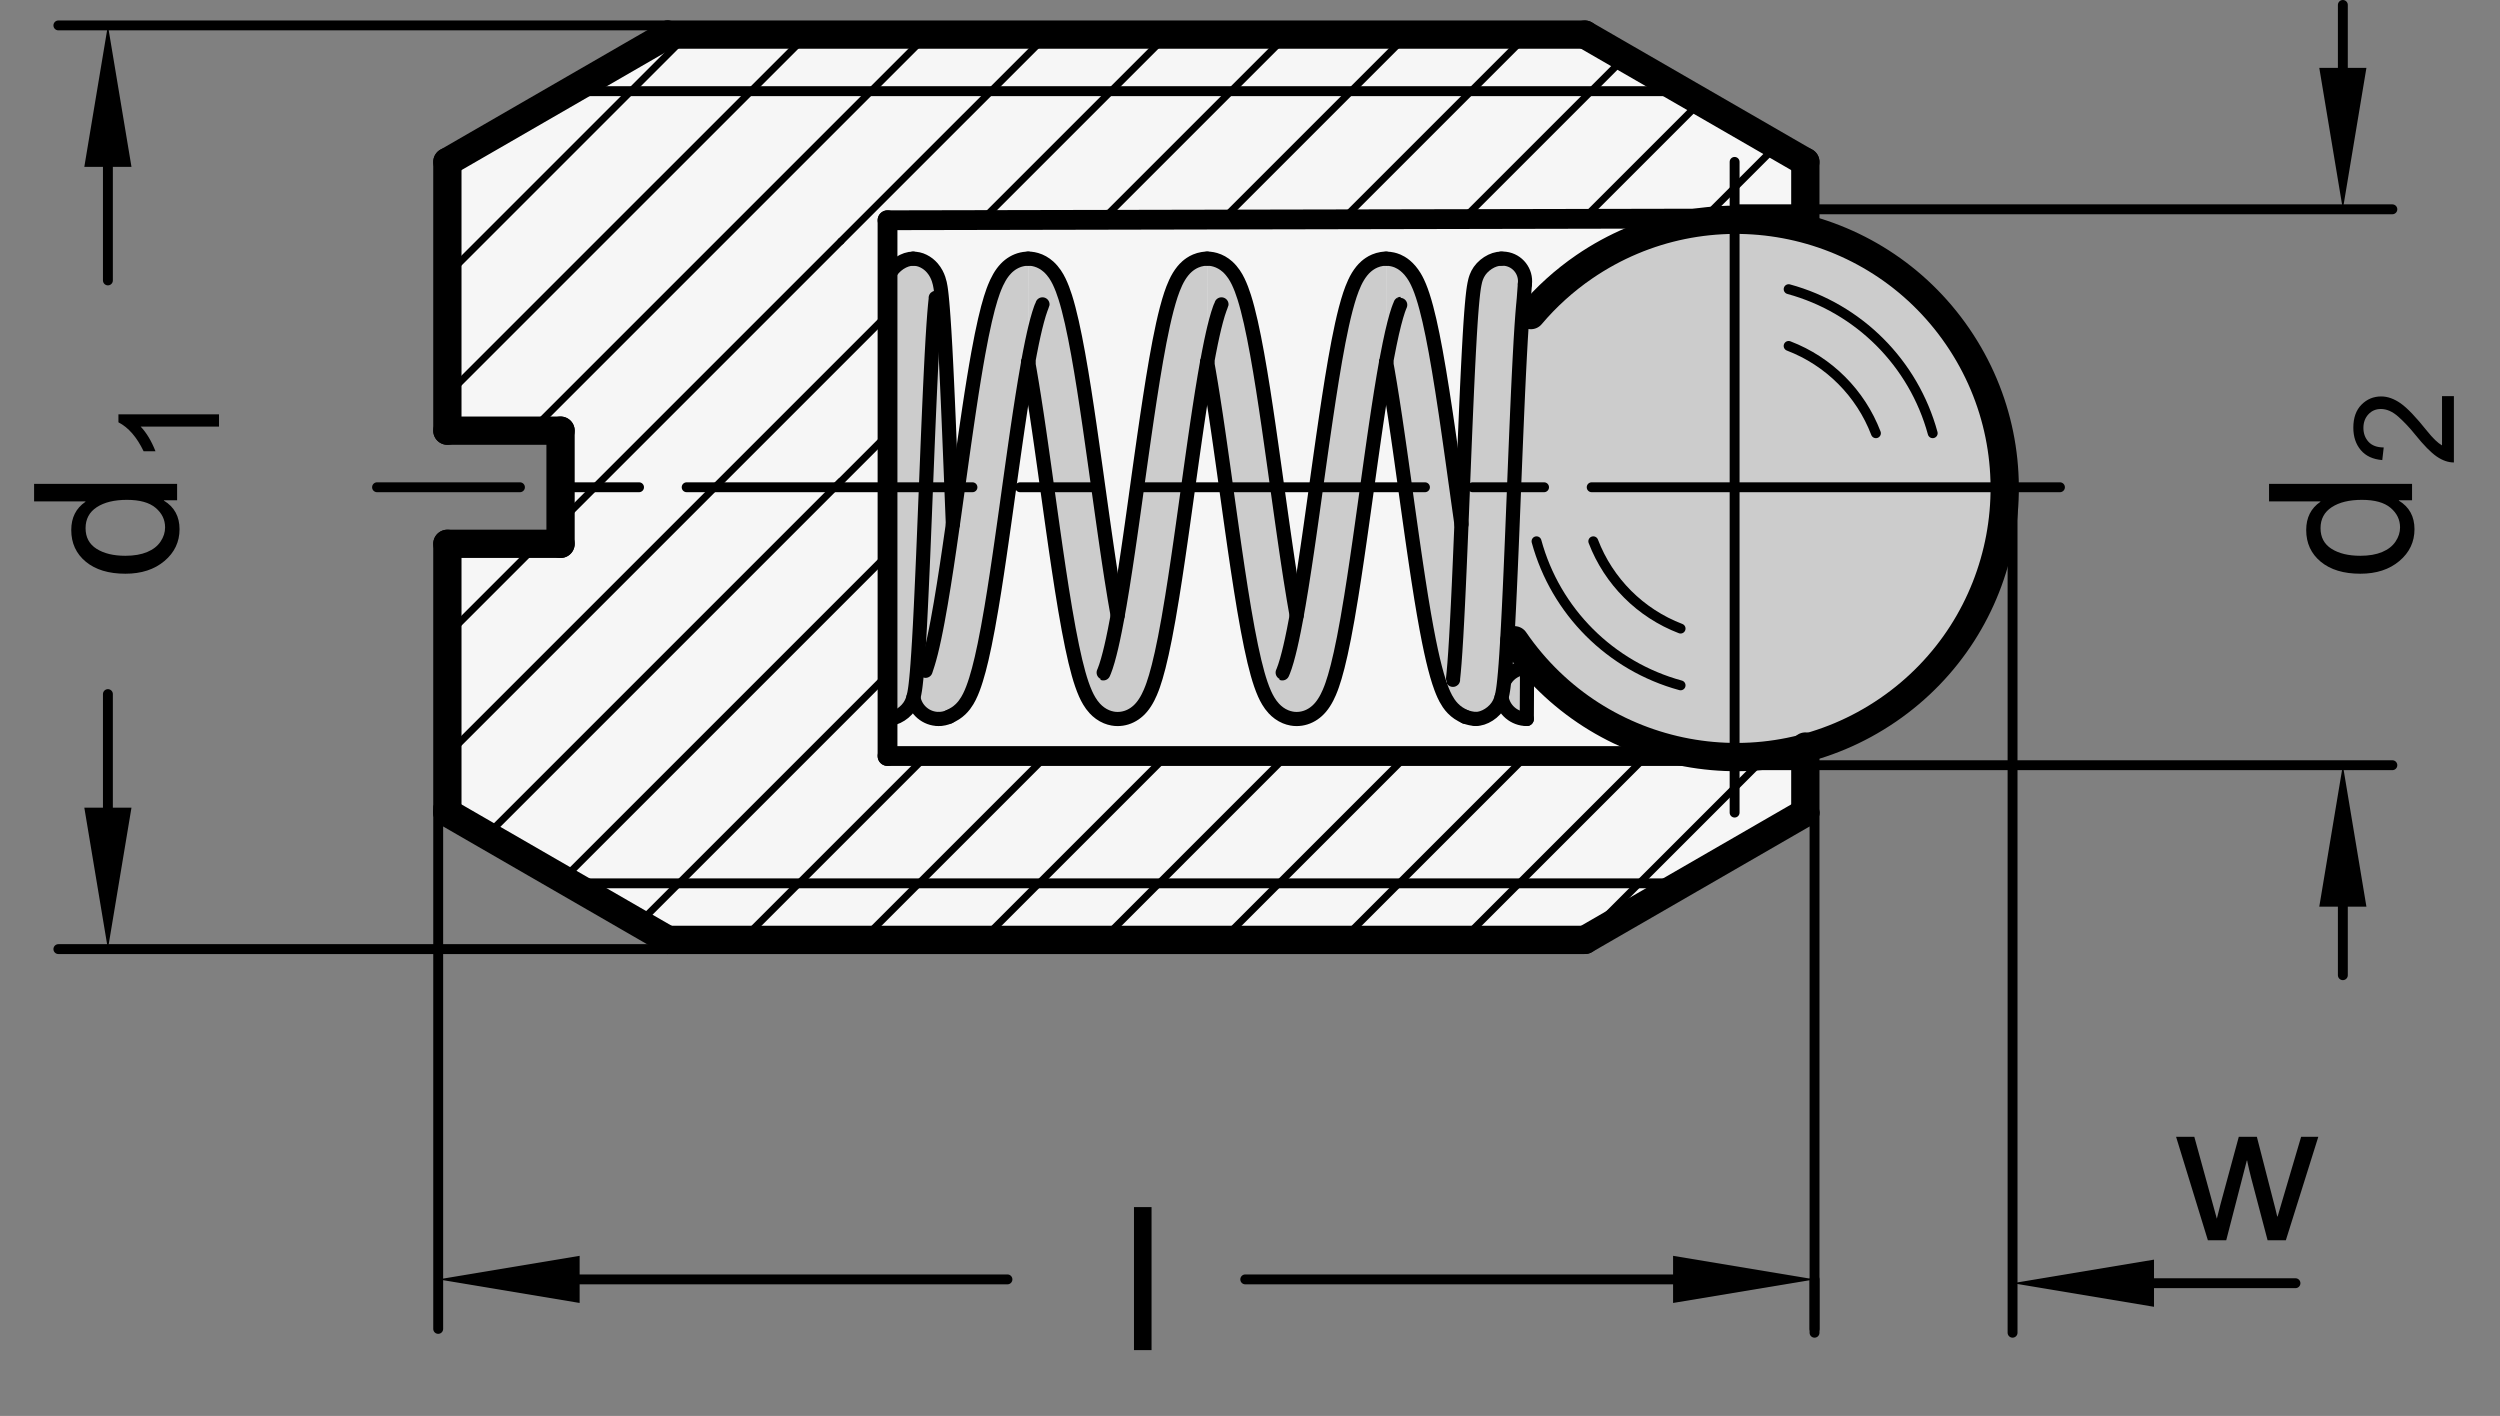 <?xml version="1.0" encoding="utf-8"?>
<!-- Generator: Adobe Illustrator 19.1.0, SVG Export Plug-In . SVG Version: 6.00 Build 0)  -->
<svg version="1.1" xmlns="http://www.w3.org/2000/svg" xmlns:xlink="http://www.w3.org/1999/xlink" x="0px" y="0px"
	 viewBox="0 0 125.247 70.938" enable-background="new 0 0 125.247 70.938" xml:space="preserve">
<rect x="0" y="0" width="125.247" height="70.938" fill="#808080" stroke="none"/>
<g id="MD_x5F_3_x5F_FUELLUNG_x5F_WS">
	<g id="POLYLINE_1_">
		<path fill="#FFFFFF" d="M28.083,21.576v5.669h-5.669V40.71l11.047,6.378h45.938l11.047-6.378v-3.309
			c7.174-1.957,11.404-9.359,9.447-16.533c-1.255-4.599-4.847-8.192-9.447-9.447V8.112L79.398,1.734H33.46L22.413,8.112v13.465
			H28.083z"/>
	</g>
</g>
<g id="MD_x5F_3_x5F_FUELLUNG_x5F_GR">
	<g id="POLYLINE">
		<path fill="#F6F6F6" d="M28.083,21.576v5.669h-5.669V40.71l11.047,6.378h45.938l11.047-6.378v-3.309
			c7.174-1.957,11.404-9.359,9.447-16.533c-1.255-4.599-4.847-8.192-9.447-9.447V8.112L79.398,1.734H33.46L22.413,8.112v13.465
			H28.083z"/>
	</g>
</g>
<g id="MD_x5F_6_x5F_COLOR_x5F_K027">
	<g id="LWPOLYLINE_1_">
		<path fill="#CCCCCC" d="M60.478,12.959c0.639,0.034,1.208,0.418,1.478,0.999c0.381,0.826,0.65,1.699,0.8,2.596
			c0.601,3.355,1.118,6.725,1.55,10.106c0.194,1.396,0.412,2.788,0.655,4.176c0.402-2.384,0.761-4.775,1.077-7.172
			c0.308-2.392,0.688-4.775,1.139-7.144c0.153-0.883,0.418-1.742,0.79-2.557c0.262-0.588,0.834-0.977,1.477-1.005l0.002,5.188
			L67.52,30.953c-0.208,1.146-0.471,2.28-0.788,3.401c-0.193,0.679-0.654,1.249-1.277,1.581c-0.742,0.199-1.526-0.13-1.903-0.799
			c-0.318-0.603-0.549-1.249-0.685-1.917c-0.374-1.692-0.679-3.399-0.913-5.117l-1.474-9.954"/>
	</g>
	<g id="LWPOLYLINE_2_">
		<path fill="#CCCCCC" d="M51.511,12.959c0.639,0.034,1.208,0.418,1.478,0.999c0.381,0.826,0.65,1.699,0.8,2.596
			c0.601,3.355,1.118,6.725,1.55,10.106c0.194,1.396,0.412,2.788,0.655,4.176c0.402-2.384,0.761-4.775,1.077-7.172
			c0.308-2.392,0.688-4.775,1.139-7.144c0.153-0.883,0.418-1.742,0.79-2.557c0.262-0.588,0.834-0.977,1.477-1.005l0.002,5.188
			l-1.927,12.807c-0.208,1.146-0.471,2.28-0.788,3.401c-0.193,0.679-0.654,1.249-1.277,1.581c-0.742,0.199-1.526-0.13-1.903-0.799
			c-0.318-0.603-0.549-1.249-0.685-1.917c-0.374-1.692-0.679-3.399-0.913-5.117l-1.474-9.954"/>
	</g>
	<g id="LWPOLYLINE_3_">
		<path fill="#CCCCCC" d="M51.511,12.959c-0.639,0.034-1.208,0.418-1.478,0.999c-0.381,0.826-0.65,1.699-0.8,2.596
			c-0.583,3.224-1.082,6.462-1.496,9.712c-0.122-3.775-0.306-7.547-0.553-11.316c-0.018-0.38-0.089-0.755-0.211-1.115
			c-0.212-0.5-0.687-0.839-1.229-0.877c-0.708,0-1.282,0.574-1.282,1.282c0,0.011,0,0.021,0,0.032V36.02
			c0.618-0.046,1.14-0.479,1.297-1.079c0.104,0.66,0.701,1.128,1.367,1.07c0.548-0.076,1.031-0.398,1.311-0.875
			c0.318-0.603,0.549-1.249,0.685-1.917c0.374-1.692,0.679-3.399,0.913-5.117l1.474-9.954"/>
	</g>
	<g id="LWPOLYLINE_4_">
		<path fill="#CCCCCC" d="M69.444,12.958c0.639,0.034,1.208,0.418,1.478,0.999c0.381,0.826,0.65,1.699,0.8,2.596
			c0.583,3.224,1.082,6.462,1.496,9.712l0.553-11.316c0.018-0.38,0.089-0.755,0.211-1.115c0.212-0.5,0.687-0.839,1.229-0.877
			c0.083-0.005,0.166,0,0.247,0.013c0.615,0.101,1.033,0.681,0.932,1.297l-0.852,17.36l0.969,1.295l-0.015,3.096
			c-0.629,0-1.166-0.457-1.265-1.079c-0.162,0.638-0.741,1.08-1.399,1.07c-0.548-0.076-1.031-0.398-1.311-0.875
			c-0.318-0.603-0.549-1.249-0.685-1.917c-0.374-1.692-0.679-3.399-0.913-5.117l-1.474-9.954V12.958"/>
	</g>
	<g id="LWPOLYLINE_5_">
		<path fill="#CCCCCC" d="M79.471,13.286c-1.162,0.803-2.22,1.745-3.152,2.805l-0.763,15.551c3.961,6.275,12.259,8.151,18.534,4.19
			s8.151-12.259,4.19-18.534c-3.961-6.275-12.259-8.151-18.534-4.19C79.653,13.166,79.562,13.225,79.471,13.286z"/>
	</g>
</g>
<g id="MD_x5F_2_x5F_BEMASSUNG">
	<g id="LINE">
		
			<line stroke="#000000" stroke-width="0.496" stroke-linecap="round" stroke-linejoin="round" stroke-miterlimit="10" x1="33.46" y1="1.273" x2="2.925" y2="1.273"/>
	</g>
	<g id="LINE_1_">
		
			<line stroke="#000000" stroke-width="0.496" stroke-linecap="round" stroke-linejoin="round" stroke-miterlimit="10" x1="33.46" y1="47.549" x2="2.925" y2="47.549"/>
	</g>
	<g id="LINE_2_">
		
			<line stroke="#000000" stroke-width="0.496" stroke-linecap="round" stroke-linejoin="round" stroke-miterlimit="10" x1="5.406" y1="8.36" x2="5.406" y2="14.049"/>
	</g>
	<g id="LINE_3_">
		
			<line stroke="#000000" stroke-width="0.496" stroke-linecap="round" stroke-linejoin="round" stroke-miterlimit="10" x1="5.406" y1="40.462" x2="5.406" y2="34.773"/>
	</g>
	<g id="SOLID">
		<polygon points="4.224,8.36 5.406,1.273 6.587,8.36 		"/>
	</g>
	<g id="SOLID_1_">
		<polygon points="4.224,40.462 5.406,47.549 6.587,40.462 		"/>
	</g>
	<g id="TEXT">
		<g>
			<path d="M8.873,24.241v0.821h-0.66v0.02c0.521,0.316,0.782,0.793,0.782,1.432c0,0.635-0.252,1.166-0.755,1.591
				c-0.504,0.425-1.156,0.638-1.957,0.638c-0.838,0-1.499-0.2-1.984-0.601s-0.729-0.93-0.729-1.588c0-0.619,0.236-1.09,0.709-1.413
				v-0.02H1.708v-0.879H8.873z M8.271,26.421c0-0.384-0.157-0.71-0.474-0.978s-0.795-0.401-1.437-0.401
				c-0.633,0-1.136,0.122-1.511,0.367c-0.374,0.244-0.562,0.595-0.562,1.051s0.183,0.801,0.55,1.034
				c0.366,0.233,0.848,0.35,1.444,0.35c0.43,0,0.794-0.063,1.092-0.188s0.522-0.3,0.672-0.525
				C8.197,26.905,8.271,26.669,8.271,26.421z"/>
		</g>
	</g>
	<g id="TEXT_1_">
		<g>
			<path d="M10.972,20.757v0.616H7.048c0.292,0.308,0.539,0.72,0.742,1.235H7.195c-0.34-0.709-0.76-1.193-1.262-1.451v-0.4H10.972z"
				/>
		</g>
	</g>
	<g id="LINE_9_">
		
			<line stroke="#000000" stroke-width="0.496" stroke-linecap="round" stroke-linejoin="round" stroke-miterlimit="10" x1="90.906" y1="40.71" x2="90.906" y2="66.576"/>
	</g>
	<g id="LINE_10_">
		
			<line stroke="#000000" stroke-width="0.496" stroke-linecap="round" stroke-linejoin="round" stroke-miterlimit="10" x1="21.953" y1="40.444" x2="21.953" y2="66.576"/>
	</g>
	<g id="LINE_11_">
		
			<line stroke="#000000" stroke-width="0.496" stroke-linecap="round" stroke-linejoin="round" stroke-miterlimit="10" x1="83.819" y1="64.096" x2="62.386" y2="64.096"/>
	</g>
	<g id="LINE_12_">
		
			<line stroke="#000000" stroke-width="0.496" stroke-linecap="round" stroke-linejoin="round" stroke-miterlimit="10" x1="29.039" y1="64.096" x2="50.472" y2="64.096"/>
	</g>
	<g id="SOLID_2_">
		<polygon points="83.819,62.915 90.906,64.096 83.819,65.277 		"/>
	</g>
	<g id="SOLID_3_">
		<polygon points="29.039,62.915 21.953,64.096 29.039,65.277 		"/>
	</g>
	<g id="LINE_13_">
		
			<line stroke="#000000" stroke-width="0.496" stroke-linecap="round" stroke-linejoin="round" stroke-miterlimit="10" x1="90.906" y1="64.096" x2="90.906" y2="66.768"/>
	</g>
	<g id="LINE_14_">
		
			<line stroke="#000000" stroke-width="0.496" stroke-linecap="round" stroke-linejoin="round" stroke-miterlimit="10" x1="100.827" y1="24.411" x2="100.827" y2="66.768"/>
	</g>
	<g id="LINE_15_">
		
			<line stroke="#000000" stroke-width="0.496" stroke-linecap="round" stroke-linejoin="round" stroke-miterlimit="10" x1="107.913" y1="64.287" x2="115" y2="64.287"/>
	</g>
	<g id="SOLID_4_">
		<polygon points="107.913,63.106 100.827,64.287 107.913,65.469 		"/>
	</g>
	<g id="LINE_16_">
		
			<line stroke="#000000" stroke-width="0.496" stroke-linecap="round" stroke-linejoin="round" stroke-miterlimit="10" x1="86.902" y1="10.486" x2="119.854" y2="10.486"/>
	</g>
	<g id="LINE_17_">
		
			<line stroke="#000000" stroke-width="0.496" stroke-linecap="round" stroke-linejoin="round" stroke-miterlimit="10" x1="86.902" y1="38.336" x2="119.854" y2="38.336"/>
	</g>
	<g id="LINE_18_">
		
			<line stroke="#000000" stroke-width="0.496" stroke-linecap="round" stroke-linejoin="round" stroke-miterlimit="10" x1="117.374" y1="3.399" x2="117.374" y2="0.248"/>
	</g>
	<g id="LINE_19_">
		
			<line stroke="#000000" stroke-width="0.496" stroke-linecap="round" stroke-linejoin="round" stroke-miterlimit="10" x1="117.374" y1="45.423" x2="117.374" y2="48.856"/>
	</g>
	<g id="SOLID_5_">
		<polygon points="116.193,3.399 117.374,10.486 118.555,3.399 		"/>
	</g>
	<g id="SOLID_6_">
		<polygon points="116.193,45.423 117.374,38.336 118.555,45.423 		"/>
	</g>
	<g id="TEXT_2_">
		<g>
			<path d="M116.145,56.951l-1.627,5.186h-0.914l-0.821-3.113c-0.003,0-0.038-0.14-0.103-0.42c-0.065-0.28-0.098-0.434-0.098-0.46
				h-0.02l-1.031,3.993h-0.919l-1.594-5.186h0.914l1.129,4.105l0.176-0.699l0.924-3.406h0.904l0.699,2.718
				c0.195,0.749,0.303,1.174,0.322,1.275h0.02l1.178-3.993H116.145z"/>
		</g>
	</g>
	<g id="TEXT_3_">
		<g>
			<path d="M120.841,24.241v0.821h-0.66v0.02c0.521,0.316,0.782,0.793,0.782,1.432c0,0.635-0.252,1.166-0.755,1.591
				c-0.504,0.425-1.156,0.638-1.957,0.638c-0.838,0-1.499-0.2-1.984-0.601s-0.729-0.93-0.729-1.588c0-0.619,0.236-1.09,0.709-1.413
				v-0.02h-2.571v-0.879H120.841z M120.24,26.421c0-0.384-0.157-0.71-0.474-0.978s-0.795-0.401-1.437-0.401
				c-0.633,0-1.136,0.122-1.511,0.367c-0.374,0.244-0.562,0.595-0.562,1.051s0.183,0.801,0.55,1.034
				c0.366,0.233,0.848,0.35,1.444,0.35c0.43,0,0.794-0.063,1.092-0.188s0.522-0.3,0.672-0.525
				C120.166,26.905,120.24,26.669,120.24,26.421z"/>
		</g>
	</g>
	<g id="TEXT_4_">
		<g>
			<path d="M122.937,19.847v3.322c-0.283,0-0.569-0.099-0.858-0.296c-0.29-0.197-0.652-0.566-1.088-1.107
				c-0.265-0.331-0.543-0.626-0.833-0.886c-0.291-0.26-0.584-0.39-0.878-0.39c-0.253,0-0.462,0.09-0.628,0.269
				c-0.165,0.179-0.248,0.406-0.248,0.679c0,0.276,0.085,0.508,0.255,0.695s0.424,0.282,0.762,0.284l-0.072,0.633
				c-0.47-0.039-0.829-0.206-1.077-0.501c-0.249-0.295-0.373-0.67-0.373-1.124c0-0.493,0.136-0.876,0.408-1.151
				c0.272-0.275,0.602-0.413,0.987-0.413c0.321,0,0.647,0.116,0.977,0.347c0.33,0.232,0.771,0.693,1.322,1.384
				c0.29,0.362,0.54,0.603,0.749,0.722v-2.467H122.937z"/>
		</g>
	</g>
	<g id="TEXT_5_">
		<g>
			<path d="M57.691,67.639h-0.88v-7.165h0.88V67.639z"/>
		</g>
	</g>
</g>
<g id="MD_x5F_1_x5F_035">
	<g id="LINE_4_">
		
			<line fill="none" stroke="#000000" stroke-width="0.496" stroke-linecap="round" stroke-linejoin="round" stroke-miterlimit="10" x1="28.551" y1="4.568" x2="84.308" y2="4.568"/>
	</g>
	<g id="LINE_5_">
		
			<line fill="none" stroke="#000000" stroke-width="0.496" stroke-linecap="round" stroke-linejoin="round" stroke-miterlimit="10" x1="28.551" y1="44.253" x2="84.308" y2="44.253"/>
	</g>
	<g id="ARC_3_">
		
			<path fill="none" stroke="#000000" stroke-width="0.496" stroke-linecap="round" stroke-linejoin="round" stroke-miterlimit="10" d="
			M79.822,27.118c0.77,2.013,2.36,3.603,4.373,4.373"/>
	</g>
	<g id="ARC_4_">
		
			<path fill="none" stroke="#000000" stroke-width="0.496" stroke-linecap="round" stroke-linejoin="round" stroke-miterlimit="10" d="
			M76.978,27.118c0.958,3.514,3.703,6.259,7.217,7.217"/>
	</g>
	<g id="ARC_5_">
		
			<path fill="none" stroke="#000000" stroke-width="0.496" stroke-linecap="round" stroke-linejoin="round" stroke-miterlimit="10" d="
			M96.826,21.704c-0.958-3.514-3.703-6.259-7.217-7.217"/>
	</g>
	<g id="ARC_8_">
		
			<path fill="none" stroke="#000000" stroke-width="0.496" stroke-linecap="round" stroke-linejoin="round" stroke-miterlimit="10" d="
			M93.981,21.704c-0.77-2.013-2.36-3.603-4.373-4.373"/>
	</g>
</g>
<g id="MD_x5F_1_x5F_070">
	<g id="LINE_6_">
		
			<line fill="none" stroke="#000000" stroke-width="0.992" stroke-linecap="round" stroke-linejoin="round" stroke-miterlimit="10" x1="87.834" y1="10.946" x2="44.464" y2="11.034"/>
	</g>
	<g id="LINE_7_">
		
			<line fill="none" stroke="#000000" stroke-width="0.992" stroke-linecap="round" stroke-linejoin="round" stroke-miterlimit="10" x1="44.464" y1="11.034" x2="44.464" y2="37.875"/>
	</g>
	<g id="LINE_8_">
		
			<line fill="none" stroke="#000000" stroke-width="0.992" stroke-linecap="round" stroke-linejoin="round" stroke-miterlimit="10" x1="44.464" y1="37.875" x2="87.834" y2="37.875"/>
	</g>
</g>
<g id="MD_x5F_2_x5F_MITTELLINIE">
	<g id="LINE_20_">
		<path d="M103.201,24.659H86.902c-0.137,0-0.248-0.111-0.248-0.248s0.111-0.248,0.248-0.248h16.299
			c0.137,0,0.248,0.111,0.248,0.248S103.337,24.659,103.201,24.659z"/>
	</g>
	<g id="LINE_21_">
		<path d="M86.902,24.659c-0.137,0-0.248-0.111-0.248-0.248V8.111c0-0.137,0.111-0.248,0.248-0.248s0.248,0.111,0.248,0.248v16.299
			C87.15,24.548,87.039,24.659,86.902,24.659z"/>
	</g>
	<g id="LINE_22_">
		<path d="M86.902,40.958c-0.137,0-0.248-0.111-0.248-0.248V24.411c0-0.137,0.111-0.248,0.248-0.248s0.248,0.111,0.248,0.248V40.71
			C87.15,40.846,87.039,40.958,86.902,40.958z"/>
	</g>
	<g id="LINE_70_">
		<path d="M86.902,24.659h-7.16c-0.137,0-0.248-0.111-0.248-0.248s0.111-0.248,0.248-0.248h7.16c0.137,0,0.248,0.111,0.248,0.248
			S87.039,24.659,86.902,24.659z M77.355,24.659h-3.579c-0.137,0-0.248-0.111-0.248-0.248s0.111-0.248,0.248-0.248h3.579
			c0.137,0,0.248,0.111,0.248,0.248S77.492,24.659,77.355,24.659z M71.389,24.659H57.071c-0.137,0-0.248-0.111-0.248-0.248
			s0.111-0.248,0.248-0.248h14.318c0.137,0,0.248,0.111,0.248,0.248S71.526,24.659,71.389,24.659z M54.685,24.659h-3.58
			c-0.137,0-0.248-0.111-0.248-0.248s0.111-0.248,0.248-0.248h3.58c0.137,0,0.248,0.111,0.248,0.248S54.822,24.659,54.685,24.659z
			 M48.719,24.659H34.401c-0.137,0-0.248-0.111-0.248-0.248s0.111-0.248,0.248-0.248h14.318c0.137,0,0.248,0.111,0.248,0.248
			S48.856,24.659,48.719,24.659z M32.015,24.659h-3.58c-0.137,0-0.248-0.111-0.248-0.248s0.111-0.248,0.248-0.248h3.58
			c0.137,0,0.248,0.111,0.248,0.248S32.152,24.659,32.015,24.659z M26.049,24.659H18.89c-0.137,0-0.248-0.111-0.248-0.248
			s0.111-0.248,0.248-0.248h7.159c0.137,0,0.248,0.111,0.248,0.248S26.186,24.659,26.049,24.659z"/>
	</g>
</g>
<g id="MD_x5F_1_x5F_100">
	<g id="LINE_23_">
		
			<line fill="none" stroke="#000000" stroke-width="1.417" stroke-linecap="round" stroke-linejoin="round" stroke-miterlimit="10" x1="90.445" y1="37.401" x2="90.445" y2="40.71"/>
	</g>
	<g id="LINE_24_">
		
			<line fill="none" stroke="#000000" stroke-width="1.417" stroke-linecap="round" stroke-linejoin="round" stroke-miterlimit="10" x1="90.445" y1="8.112" x2="90.445" y2="11.421"/>
	</g>
	<g id="LINE_25_">
		
			<line fill="none" stroke="#000000" stroke-width="1.417" stroke-linecap="round" stroke-linejoin="round" stroke-miterlimit="10" x1="22.413" y1="21.576" x2="28.083" y2="21.576"/>
	</g>
	<g id="LINE_26_">
		
			<line fill="none" stroke="#000000" stroke-width="1.417" stroke-linecap="round" stroke-linejoin="round" stroke-miterlimit="10" x1="28.083" y1="21.576" x2="28.083" y2="27.245"/>
	</g>
	<g id="LINE_27_">
		
			<line fill="none" stroke="#000000" stroke-width="1.417" stroke-linecap="round" stroke-linejoin="round" stroke-miterlimit="10" x1="28.083" y1="27.245" x2="22.413" y2="27.245"/>
	</g>
	<g id="LINE_28_">
		
			<line fill="none" stroke="#000000" stroke-width="1.417" stroke-linecap="round" stroke-linejoin="round" stroke-miterlimit="10" x1="22.413" y1="27.245" x2="22.413" y2="40.71"/>
	</g>
	<g id="LINE_29_">
		
			<line fill="none" stroke="#000000" stroke-width="1.417" stroke-linecap="round" stroke-linejoin="round" stroke-miterlimit="10" x1="22.413" y1="40.71" x2="33.46" y2="47.088"/>
	</g>
	<g id="LINE_30_">
		
			<line fill="none" stroke="#000000" stroke-width="1.417" stroke-linecap="round" stroke-linejoin="round" stroke-miterlimit="10" x1="33.46" y1="47.088" x2="79.398" y2="47.088"/>
	</g>
	<g id="LINE_31_">
		
			<line fill="none" stroke="#000000" stroke-width="1.417" stroke-linecap="round" stroke-linejoin="round" stroke-miterlimit="10" x1="79.398" y1="47.088" x2="90.445" y2="40.71"/>
	</g>
	<g id="LINE_32_">
		
			<line fill="none" stroke="#000000" stroke-width="1.417" stroke-linecap="round" stroke-linejoin="round" stroke-miterlimit="10" x1="90.445" y1="8.112" x2="79.398" y2="1.734"/>
	</g>
	<g id="LINE_33_">
		
			<line fill="none" stroke="#000000" stroke-width="1.417" stroke-linecap="round" stroke-linejoin="round" stroke-miterlimit="10" x1="79.398" y1="1.734" x2="33.46" y2="1.734"/>
	</g>
	<g id="LINE_34_">
		
			<line fill="none" stroke="#000000" stroke-width="1.417" stroke-linecap="round" stroke-linejoin="round" stroke-miterlimit="10" x1="33.46" y1="1.734" x2="22.413" y2="8.112"/>
	</g>
	<g id="LINE_35_">
		
			<line fill="none" stroke="#000000" stroke-width="1.417" stroke-linecap="round" stroke-linejoin="round" stroke-miterlimit="10" x1="22.413" y1="8.112" x2="22.413" y2="21.576"/>
	</g>
	<g id="ARC">
		
			<path fill="none" stroke="#000000" stroke-width="1.417" stroke-linecap="round" stroke-linejoin="round" stroke-miterlimit="10" d="
			M75.873,32.077c4.201,6.131,12.577,7.696,18.709,3.495c6.131-4.201,7.696-12.577,3.495-18.709S85.5,9.167,79.368,13.368
			c-0.995,0.682-1.895,1.495-2.673,2.417"/>
	</g>
	<g id="SPLINE_12_">
		
			<path fill="none" stroke="#000000" stroke-width="1.417" stroke-linecap="round" stroke-linejoin="round" stroke-miterlimit="10" d="
			M51.511,18.143"/>
	</g>
</g>
<g id="MD_x5F_2_x5F_SCHRAFFUR">
	<g id="LINE_36_">
		
			<line fill="none" stroke="#000000" stroke-width="0.354" stroke-linecap="round" stroke-linejoin="round" stroke-miterlimit="10" x1="22.413" y1="31.8" x2="26.968" y2="27.245"/>
	</g>
	<g id="LINE_37_">
		
			<line fill="none" stroke="#000000" stroke-width="0.354" stroke-linecap="round" stroke-linejoin="round" stroke-miterlimit="10" x1="28.083" y1="26.13" x2="29.802" y2="24.411"/>
	</g>
	<g id="LINE_38_">
		
			<line fill="none" stroke="#000000" stroke-width="0.354" stroke-linecap="round" stroke-linejoin="round" stroke-miterlimit="10" x1="22.413" y1="37.813" x2="35.816" y2="24.411"/>
	</g>
	<g id="LINE_39_">
		
			<line fill="none" stroke="#000000" stroke-width="0.354" stroke-linecap="round" stroke-linejoin="round" stroke-miterlimit="10" x1="24.389" y1="41.851" x2="44.464" y2="21.776"/>
	</g>
	<g id="LINE_40_">
		
			<line fill="none" stroke="#000000" stroke-width="0.354" stroke-linecap="round" stroke-linejoin="round" stroke-miterlimit="10" x1="28.201" y1="44.052" x2="44.464" y2="27.789"/>
	</g>
	<g id="LINE_41_">
		
			<line fill="none" stroke="#000000" stroke-width="0.354" stroke-linecap="round" stroke-linejoin="round" stroke-miterlimit="10" x1="32.013" y1="46.253" x2="44.464" y2="33.802"/>
	</g>
	<g id="LINE_42_">
		
			<line fill="none" stroke="#000000" stroke-width="0.354" stroke-linecap="round" stroke-linejoin="round" stroke-miterlimit="10" x1="37.191" y1="47.088" x2="46.404" y2="37.875"/>
	</g>
	<g id="LINE_43_">
		
			<line fill="none" stroke="#000000" stroke-width="0.354" stroke-linecap="round" stroke-linejoin="round" stroke-miterlimit="10" x1="43.204" y1="47.088" x2="52.417" y2="37.875"/>
	</g>
	<g id="LINE_44_">
		
			<line fill="none" stroke="#000000" stroke-width="0.354" stroke-linecap="round" stroke-linejoin="round" stroke-miterlimit="10" x1="49.218" y1="47.088" x2="58.43" y2="37.875"/>
	</g>
	<g id="LINE_45_">
		
			<line fill="none" stroke="#000000" stroke-width="0.354" stroke-linecap="round" stroke-linejoin="round" stroke-miterlimit="10" x1="55.231" y1="47.088" x2="64.443" y2="37.875"/>
	</g>
	<g id="LINE_46_">
		
			<line fill="none" stroke="#000000" stroke-width="0.354" stroke-linecap="round" stroke-linejoin="round" stroke-miterlimit="10" x1="61.244" y1="47.088" x2="70.457" y2="37.875"/>
	</g>
	<g id="LINE_47_">
		
			<line fill="none" stroke="#000000" stroke-width="0.354" stroke-linecap="round" stroke-linejoin="round" stroke-miterlimit="10" x1="67.257" y1="47.088" x2="76.47" y2="37.875"/>
	</g>
	<g id="LINE_48_">
		
			<line fill="none" stroke="#000000" stroke-width="0.354" stroke-linecap="round" stroke-linejoin="round" stroke-miterlimit="10" x1="73.27" y1="47.088" x2="82.483" y2="37.875"/>
	</g>
	<g id="LINE_49_">
		
			<line fill="none" stroke="#000000" stroke-width="0.354" stroke-linecap="round" stroke-linejoin="round" stroke-miterlimit="10" x1="79.284" y1="47.088" x2="88.036" y2="38.336"/>
	</g>
	<g id="LINE_50_">
		
			<line fill="none" stroke="#000000" stroke-width="0.354" stroke-linecap="round" stroke-linejoin="round" stroke-miterlimit="10" x1="22.413" y1="13.76" x2="34.44" y2="1.734"/>
	</g>
	<g id="LINE_51_">
		
			<line fill="none" stroke="#000000" stroke-width="0.354" stroke-linecap="round" stroke-linejoin="round" stroke-miterlimit="10" x1="22.413" y1="19.773" x2="40.453" y2="1.734"/>
	</g>
	<g id="LINE_52_">
		
			<line fill="none" stroke="#000000" stroke-width="0.354" stroke-linecap="round" stroke-linejoin="round" stroke-miterlimit="10" x1="26.624" y1="21.576" x2="46.466" y2="1.734"/>
	</g>
	<g id="LINE_53_">
		
			<line fill="none" stroke="#000000" stroke-width="0.354" stroke-linecap="round" stroke-linejoin="round" stroke-miterlimit="10" x1="29.802" y1="24.411" x2="42.13" y2="12.083"/>
	</g>
	<g id="LINE_54_">
		
			<line fill="none" stroke="#000000" stroke-width="0.354" stroke-linecap="round" stroke-linejoin="round" stroke-miterlimit="10" x1="42.13" y1="12.083" x2="52.48" y2="1.734"/>
	</g>
	<g id="LINE_55_">
		
			<line fill="none" stroke="#000000" stroke-width="0.354" stroke-linecap="round" stroke-linejoin="round" stroke-miterlimit="10" x1="35.816" y1="24.411" x2="44.464" y2="15.762"/>
	</g>
	<g id="LINE_56_">
		
			<line fill="none" stroke="#000000" stroke-width="0.354" stroke-linecap="round" stroke-linejoin="round" stroke-miterlimit="10" x1="49.28" y1="10.946" x2="58.493" y2="1.734"/>
	</g>
	<g id="LINE_57_">
		
			<line fill="none" stroke="#000000" stroke-width="0.354" stroke-linecap="round" stroke-linejoin="round" stroke-miterlimit="10" x1="41.829" y1="24.411" x2="42.13" y2="24.109"/>
	</g>
	<g id="LINE_58_">
		
			<line fill="none" stroke="#000000" stroke-width="0.354" stroke-linecap="round" stroke-linejoin="round" stroke-miterlimit="10" x1="55.293" y1="10.946" x2="64.506" y2="1.734"/>
	</g>
	<g id="LINE_59_">
		
			<line fill="none" stroke="#000000" stroke-width="0.354" stroke-linecap="round" stroke-linejoin="round" stroke-miterlimit="10" x1="61.307" y1="10.946" x2="70.519" y2="1.734"/>
	</g>
	<g id="LINE_60_">
		
			<line fill="none" stroke="#000000" stroke-width="0.354" stroke-linecap="round" stroke-linejoin="round" stroke-miterlimit="10" x1="67.32" y1="10.946" x2="76.532" y2="1.734"/>
	</g>
	<g id="LINE_61_">
		
			<line fill="none" stroke="#000000" stroke-width="0.354" stroke-linecap="round" stroke-linejoin="round" stroke-miterlimit="10" x1="73.333" y1="10.946" x2="81.393" y2="2.886"/>
	</g>
	<g id="LINE_62_">
		
			<line fill="none" stroke="#000000" stroke-width="0.354" stroke-linecap="round" stroke-linejoin="round" stroke-miterlimit="10" x1="79.346" y1="10.946" x2="85.206" y2="5.087"/>
	</g>
	<g id="LINE_63_">
		
			<line fill="none" stroke="#000000" stroke-width="0.354" stroke-linecap="round" stroke-linejoin="round" stroke-miterlimit="10" x1="85.359" y1="10.946" x2="89.018" y2="7.288"/>
	</g>
</g>
<g id="MD_x5F_1_x5F_050">
	<g id="SPLINE">
		
			<path fill="none" stroke="#000000" stroke-width="0.709" stroke-linecap="round" stroke-linejoin="round" stroke-miterlimit="10" d="
			M69.446,12.958c-0.077,0-0.153,0.006-0.23,0.019c-0.115,0.019-0.232,0.052-0.34,0.098c-0.094,0.039-0.182,0.088-0.258,0.139
			c-0.068,0.045-0.127,0.092-0.182,0.14c-0.08,0.071-0.15,0.146-0.213,0.223c-0.072,0.089-0.134,0.18-0.192,0.274
			c-0.06,0.099-0.114,0.201-0.164,0.309c-0.047,0.1-0.091,0.204-0.131,0.309c-0.038,0.097-0.072,0.195-0.106,0.295
			c-0.035,0.106-0.069,0.214-0.102,0.327c-0.038,0.129-0.075,0.264-0.112,0.404c-0.062,0.238-0.123,0.495-0.184,0.77
			c-0.059,0.267-0.118,0.553-0.176,0.855c-0.056,0.291-0.113,0.597-0.168,0.916c-0.054,0.308-0.108,0.628-0.161,0.958
			c-0.052,0.317-0.103,0.643-0.154,0.978c-0.048,0.312-0.096,0.631-0.144,0.955c-0.044,0.3-0.088,0.604-0.133,0.912
			c-0.041,0.282-0.081,0.568-0.122,0.855c-0.037,0.262-0.074,0.525-0.111,0.788c-0.02,0.145-0.041,0.291-0.061,0.436
			c-0.018,0.13-0.036,0.259-0.054,0.389c-0.016,0.112-0.031,0.224-0.047,0.336c-0.013,0.097-0.027,0.193-0.04,0.29
			c-0.016,0.117-0.033,0.235-0.049,0.351c-0.021,0.15-0.042,0.301-0.063,0.45c-0.026,0.183-0.051,0.365-0.077,0.546
			c-0.03,0.214-0.061,0.427-0.091,0.637c-0.035,0.243-0.07,0.484-0.105,0.721c-0.04,0.269-0.079,0.534-0.119,0.793
			c-0.052,0.343-0.104,0.677-0.156,1.001c-0.047,0.294-0.095,0.58-0.142,0.854c-0.042,0.246-0.085,0.483-0.127,0.711
			c-0.037,0.201-0.074,0.395-0.111,0.58c-0.032,0.161-0.064,0.315-0.096,0.463c-0.027,0.126-0.054,0.247-0.081,0.362
			c-0.028,0.12-0.055,0.233-0.083,0.34c-0.031,0.123-0.062,0.237-0.092,0.343c-0.033,0.115-0.065,0.219-0.095,0.308
			c-0.029,0.088-0.056,0.162-0.081,0.223c-0.012,0.03-0.023,0.058-0.033,0.079c-0.01,0.023-0.019,0.039-0.017,0.04"/>
	</g>
	<g id="SPLINE_1_">
		
			<path fill="none" stroke="#000000" stroke-width="0.709" stroke-linecap="round" stroke-linejoin="round" stroke-miterlimit="10" d="
			M64.961,30.836c-0.05-0.283-0.1-0.566-0.15-0.864c-0.055-0.327-0.11-0.673-0.166-1.028c-0.039-0.251-0.078-0.507-0.117-0.767
			c-0.037-0.248-0.075-0.501-0.112-0.757c-0.034-0.233-0.068-0.468-0.102-0.705c-0.036-0.253-0.072-0.509-0.109-0.766
			c-0.031-0.222-0.062-0.445-0.094-0.668c-0.026-0.188-0.052-0.376-0.079-0.564c-0.021-0.152-0.042-0.304-0.064-0.456
			c-0.016-0.116-0.032-0.231-0.048-0.347c-0.011-0.079-0.022-0.158-0.033-0.237c-0.009-0.067-0.019-0.134-0.028-0.201
			c-0.014-0.101-0.028-0.203-0.043-0.304c-0.019-0.137-0.038-0.273-0.058-0.409c-0.024-0.171-0.048-0.34-0.072-0.51
			c-0.043-0.306-0.087-0.609-0.13-0.908c-0.045-0.311-0.091-0.618-0.136-0.92c-0.047-0.313-0.094-0.62-0.141-0.919
			c-0.049-0.311-0.098-0.613-0.147-0.905c-0.051-0.303-0.101-0.595-0.152-0.876c-0.052-0.286-0.104-0.56-0.156-0.823
			c-0.052-0.261-0.105-0.511-0.158-0.749c-0.053-0.237-0.107-0.462-0.163-0.674c-0.055-0.212-0.112-0.411-0.171-0.597
			c-0.044-0.139-0.089-0.271-0.139-0.4c-0.051-0.132-0.106-0.261-0.165-0.383c-0.061-0.125-0.125-0.242-0.208-0.363
			c-0.086-0.125-0.193-0.256-0.322-0.373c-0.089-0.08-0.189-0.152-0.296-0.213c-0.103-0.058-0.213-0.104-0.324-0.136
			c-0.09-0.026-0.181-0.043-0.275-0.052c-0.041-0.004-0.082-0.006-0.125-0.006"/>
	</g>
	<g id="SPLINE_2_">
		
			<path fill="none" stroke="#000000" stroke-width="0.709" stroke-linecap="round" stroke-linejoin="round" stroke-miterlimit="10" d="
			M60.478,18.143c0.029-0.158,0.057-0.313,0.086-0.462c0.035-0.181,0.069-0.355,0.104-0.522c0.03-0.143,0.059-0.281,0.089-0.412
			c0.027-0.119,0.053-0.233,0.079-0.34c0.03-0.123,0.059-0.238,0.088-0.345c0.033-0.122,0.065-0.234,0.096-0.335
			c0.032-0.103,0.062-0.192,0.089-0.267c0.018-0.049,0.034-0.091,0.05-0.129c0.017-0.039,0.034-0.074,0.035-0.082"/>
	</g>
	<g id="SPLINE_3_">
		
			<path fill="none" stroke="#000000" stroke-width="0.709" stroke-linecap="round" stroke-linejoin="round" stroke-miterlimit="10" d="
			M60.478,18.143c0.028,0.158,0.056,0.314,0.084,0.476c0.034,0.195,0.068,0.399,0.102,0.606c0.034,0.209,0.069,0.423,0.103,0.641
			c0.046,0.295,0.093,0.597,0.14,0.907c0.04,0.267,0.08,0.538,0.12,0.814c0.034,0.231,0.067,0.464,0.101,0.7
			c0.027,0.19,0.054,0.381,0.081,0.573c0.021,0.145,0.041,0.291,0.062,0.438c0.02,0.139,0.039,0.279,0.059,0.419
			c0.023,0.163,0.046,0.327,0.068,0.49c0.026,0.187,0.052,0.374,0.078,0.562c0.039,0.282,0.078,0.563,0.118,0.844
			c0.043,0.305,0.085,0.608,0.128,0.91c0.046,0.325,0.092,0.646,0.138,0.964c0.049,0.34,0.099,0.675,0.148,1.004
			c0.053,0.351,0.105,0.693,0.158,1.026c0.056,0.354,0.112,0.697,0.168,1.027c0.058,0.341,0.116,0.669,0.174,0.982
			c0.056,0.3,0.112,0.587,0.169,0.859c0.054,0.259,0.109,0.506,0.164,0.739c0.053,0.222,0.107,0.432,0.162,0.628
			c0.052,0.186,0.106,0.36,0.163,0.527c0.058,0.168,0.12,0.329,0.188,0.482c0.056,0.124,0.115,0.242,0.187,0.361
			c0.075,0.125,0.164,0.251,0.276,0.372c0.077,0.083,0.166,0.164,0.265,0.235c0.099,0.072,0.209,0.133,0.322,0.18
			c0.099,0.041,0.2,0.07,0.303,0.089c0.08,0.015,0.16,0.023,0.248,0.023c0.071,0,0.146-0.005,0.22-0.016
			c0.076-0.011,0.15-0.029,0.222-0.051c0.075-0.023,0.146-0.052,0.214-0.086c0.07-0.034,0.136-0.074,0.197-0.115
			c0.067-0.046,0.127-0.095,0.182-0.144c0.065-0.059,0.122-0.12,0.174-0.182c0.06-0.072,0.115-0.146,0.164-0.223
			c0.055-0.085,0.105-0.171,0.152-0.263c0.041-0.081,0.081-0.165,0.118-0.251c0.03-0.07,0.059-0.141,0.085-0.21
			c0.022-0.057,0.042-0.112,0.061-0.169c0.044-0.125,0.086-0.257,0.127-0.396c0.048-0.163,0.096-0.336,0.142-0.519
			c0.052-0.205,0.104-0.423,0.155-0.654c0.055-0.249,0.11-0.514,0.165-0.793c0.059-0.299,0.117-0.614,0.175-0.943
			c0.062-0.351,0.124-0.719,0.185-1.1c0.049-0.301,0.097-0.611,0.146-0.928c0.049-0.322,0.099-0.652,0.148-0.987
			c0.044-0.296,0.087-0.597,0.131-0.902c0.037-0.258,0.074-0.519,0.111-0.781c0.03-0.216,0.061-0.433,0.091-0.65
			c0.024-0.171,0.048-0.342,0.072-0.514c0.018-0.127,0.035-0.254,0.053-0.381c0.019-0.134,0.037-0.268,0.056-0.402
			c0.031-0.223,0.062-0.445,0.093-0.667c0.037-0.267,0.075-0.533,0.112-0.797c0.043-0.305,0.086-0.607,0.129-0.906
			c0.036-0.25,0.072-0.497,0.108-0.742c0.039-0.266,0.079-0.528,0.118-0.785c0.042-0.278,0.085-0.55,0.127-0.815
			c0.045-0.283,0.091-0.559,0.136-0.825c0.04-0.234,0.079-0.46,0.119-0.678"/>
	</g>
	<g id="SPLINE_4_">
		
			<path fill="none" stroke="#000000" stroke-width="0.709" stroke-linecap="round" stroke-linejoin="round" stroke-miterlimit="10" d="
			M60.478,12.958c-0.077,0-0.153,0.006-0.23,0.019c-0.115,0.019-0.232,0.052-0.34,0.098c-0.094,0.039-0.182,0.088-0.258,0.139
			c-0.068,0.045-0.127,0.092-0.182,0.14c-0.08,0.071-0.15,0.146-0.213,0.223c-0.072,0.089-0.134,0.18-0.192,0.274
			c-0.06,0.099-0.114,0.201-0.164,0.309c-0.047,0.1-0.091,0.204-0.131,0.309c-0.038,0.097-0.072,0.195-0.106,0.295
			c-0.035,0.106-0.069,0.214-0.102,0.327c-0.038,0.129-0.075,0.264-0.112,0.404c-0.062,0.238-0.123,0.495-0.184,0.77
			c-0.059,0.267-0.118,0.553-0.176,0.855c-0.056,0.291-0.113,0.597-0.168,0.916c-0.054,0.308-0.108,0.628-0.161,0.958
			c-0.052,0.317-0.103,0.643-0.154,0.978c-0.048,0.312-0.096,0.631-0.144,0.955c-0.044,0.3-0.088,0.604-0.133,0.912
			c-0.041,0.282-0.081,0.568-0.122,0.855c-0.037,0.262-0.074,0.525-0.111,0.788c-0.02,0.145-0.041,0.291-0.061,0.436
			c-0.018,0.13-0.036,0.259-0.054,0.389c-0.016,0.112-0.031,0.224-0.047,0.336c-0.013,0.097-0.027,0.193-0.04,0.29
			c-0.016,0.117-0.033,0.235-0.049,0.351c-0.021,0.15-0.042,0.301-0.063,0.45c-0.026,0.183-0.051,0.365-0.077,0.546
			c-0.03,0.214-0.061,0.427-0.091,0.637c-0.035,0.243-0.07,0.484-0.105,0.721c-0.04,0.269-0.079,0.534-0.119,0.793
			c-0.052,0.343-0.104,0.677-0.156,1.001c-0.047,0.294-0.095,0.58-0.142,0.854c-0.042,0.246-0.085,0.483-0.127,0.711
			c-0.037,0.201-0.074,0.395-0.111,0.58c-0.032,0.161-0.064,0.315-0.096,0.463c-0.027,0.126-0.054,0.247-0.081,0.362
			c-0.028,0.12-0.055,0.233-0.083,0.34c-0.031,0.123-0.062,0.237-0.092,0.343c-0.033,0.115-0.065,0.219-0.095,0.308
			c-0.029,0.088-0.056,0.162-0.081,0.223c-0.012,0.03-0.023,0.058-0.033,0.079c-0.01,0.023-0.019,0.039-0.017,0.04"/>
	</g>
	<g id="SPLINE_5_">
		
			<path fill="none" stroke="#000000" stroke-width="0.709" stroke-linecap="round" stroke-linejoin="round" stroke-miterlimit="10" d="
			M55.994,30.836c-0.05-0.283-0.1-0.566-0.15-0.864c-0.055-0.327-0.11-0.673-0.166-1.028c-0.039-0.251-0.078-0.507-0.117-0.767
			c-0.037-0.248-0.075-0.501-0.112-0.757c-0.034-0.233-0.068-0.468-0.102-0.705c-0.036-0.253-0.072-0.509-0.109-0.766
			c-0.031-0.222-0.062-0.445-0.094-0.668c-0.026-0.188-0.052-0.376-0.079-0.564c-0.021-0.152-0.042-0.304-0.064-0.456
			c-0.016-0.116-0.032-0.231-0.048-0.347c-0.011-0.079-0.022-0.158-0.033-0.237c-0.009-0.067-0.019-0.134-0.028-0.201
			c-0.014-0.101-0.028-0.203-0.043-0.304c-0.019-0.137-0.038-0.273-0.058-0.409c-0.024-0.171-0.048-0.34-0.072-0.51
			c-0.043-0.306-0.087-0.609-0.13-0.908c-0.045-0.311-0.091-0.618-0.136-0.92c-0.047-0.313-0.094-0.62-0.141-0.919
			c-0.049-0.311-0.098-0.613-0.147-0.905c-0.051-0.303-0.101-0.595-0.152-0.876c-0.052-0.286-0.104-0.56-0.156-0.823
			c-0.052-0.261-0.105-0.511-0.158-0.749c-0.053-0.237-0.107-0.462-0.163-0.674c-0.055-0.212-0.112-0.411-0.171-0.597
			c-0.044-0.139-0.089-0.271-0.139-0.4c-0.051-0.132-0.106-0.261-0.165-0.383c-0.061-0.125-0.125-0.242-0.208-0.363
			c-0.086-0.125-0.193-0.256-0.322-0.373c-0.089-0.08-0.189-0.152-0.296-0.213c-0.103-0.058-0.213-0.104-0.324-0.136
			c-0.09-0.026-0.181-0.043-0.275-0.052c-0.041-0.004-0.082-0.006-0.125-0.006"/>
	</g>
	<g id="SPLINE_6_">
		
			<path fill="none" stroke="#000000" stroke-width="0.709" stroke-linecap="round" stroke-linejoin="round" stroke-miterlimit="10" d="
			M51.511,18.143c0.029-0.158,0.057-0.313,0.086-0.462c0.035-0.181,0.069-0.355,0.104-0.522c0.03-0.143,0.059-0.281,0.089-0.412
			c0.027-0.119,0.053-0.233,0.079-0.34c0.03-0.123,0.059-0.238,0.088-0.345c0.033-0.122,0.065-0.234,0.096-0.335
			c0.032-0.103,0.062-0.192,0.089-0.267c0.018-0.049,0.034-0.091,0.05-0.129c0.017-0.039,0.034-0.074,0.035-0.082"/>
	</g>
	<g id="SPLINE_7_">
		
			<path fill="none" stroke="#000000" stroke-width="0.709" stroke-linecap="round" stroke-linejoin="round" stroke-miterlimit="10" d="
			M51.511,18.143c0.028,0.158,0.056,0.314,0.084,0.476c0.034,0.195,0.068,0.399,0.102,0.606c0.034,0.209,0.069,0.423,0.103,0.641
			c0.046,0.295,0.093,0.597,0.14,0.907c0.04,0.267,0.08,0.538,0.12,0.814c0.034,0.231,0.067,0.464,0.101,0.7
			c0.027,0.19,0.054,0.381,0.081,0.573c0.021,0.145,0.041,0.291,0.062,0.438c0.02,0.139,0.039,0.279,0.059,0.419
			c0.023,0.163,0.046,0.327,0.068,0.49c0.026,0.187,0.052,0.374,0.078,0.562c0.039,0.282,0.078,0.563,0.118,0.844
			c0.043,0.305,0.085,0.608,0.128,0.91c0.046,0.325,0.092,0.646,0.138,0.964c0.049,0.34,0.099,0.675,0.148,1.004
			c0.053,0.351,0.105,0.693,0.158,1.026c0.056,0.354,0.112,0.697,0.168,1.027c0.058,0.341,0.116,0.669,0.174,0.982
			c0.056,0.3,0.112,0.587,0.169,0.859c0.054,0.259,0.109,0.506,0.164,0.739c0.053,0.222,0.107,0.432,0.162,0.628
			c0.052,0.186,0.106,0.36,0.163,0.527c0.058,0.168,0.12,0.329,0.188,0.482c0.056,0.124,0.115,0.242,0.187,0.361
			c0.075,0.125,0.164,0.251,0.276,0.372c0.077,0.083,0.166,0.164,0.265,0.235c0.099,0.072,0.209,0.133,0.322,0.18
			c0.099,0.041,0.2,0.07,0.303,0.089c0.08,0.015,0.16,0.023,0.248,0.023c0.071,0,0.146-0.005,0.22-0.016
			c0.076-0.011,0.15-0.029,0.222-0.051c0.075-0.023,0.146-0.052,0.214-0.086c0.07-0.034,0.136-0.074,0.197-0.115
			c0.067-0.046,0.127-0.095,0.182-0.144c0.065-0.059,0.122-0.12,0.174-0.182c0.06-0.072,0.115-0.146,0.164-0.223
			c0.055-0.085,0.105-0.171,0.152-0.263c0.041-0.081,0.081-0.165,0.118-0.251c0.03-0.07,0.059-0.141,0.085-0.21
			c0.022-0.057,0.042-0.112,0.061-0.169c0.044-0.125,0.086-0.257,0.127-0.396c0.048-0.163,0.096-0.336,0.142-0.519
			c0.052-0.205,0.104-0.423,0.155-0.654c0.055-0.249,0.11-0.514,0.165-0.793c0.059-0.299,0.117-0.614,0.175-0.943
			c0.062-0.351,0.124-0.719,0.185-1.1c0.049-0.301,0.097-0.611,0.146-0.928c0.049-0.322,0.099-0.652,0.148-0.987
			c0.044-0.296,0.087-0.597,0.131-0.902c0.037-0.258,0.074-0.519,0.111-0.781c0.03-0.216,0.061-0.433,0.091-0.65
			c0.024-0.171,0.048-0.342,0.072-0.514c0.018-0.127,0.035-0.254,0.053-0.381c0.019-0.134,0.037-0.268,0.056-0.402
			c0.031-0.223,0.062-0.445,0.093-0.667c0.037-0.267,0.075-0.533,0.112-0.797c0.043-0.305,0.086-0.607,0.129-0.906
			c0.036-0.25,0.072-0.497,0.108-0.742c0.039-0.266,0.079-0.528,0.118-0.785c0.042-0.278,0.085-0.55,0.127-0.815
			c0.045-0.283,0.091-0.559,0.136-0.825c0.04-0.234,0.079-0.46,0.119-0.678"/>
	</g>
	<g id="SPLINE_8_">
		
			<path fill="none" stroke="#000000" stroke-width="0.709" stroke-linecap="round" stroke-linejoin="round" stroke-miterlimit="10" d="
			M45.745,12.959c-0.053,0.002-0.106,0.005-0.165,0.014c-0.053,0.009-0.11,0.023-0.171,0.043c-0.055,0.018-0.112,0.041-0.173,0.071
			c-0.054,0.026-0.111,0.058-0.169,0.097c-0.052,0.034-0.106,0.074-0.16,0.121c-0.048,0.041-0.097,0.088-0.144,0.14
			c-0.043,0.048-0.086,0.102-0.121,0.154c-0.037,0.055-0.066,0.108-0.09,0.157c-0.028,0.056-0.049,0.108-0.063,0.15
			c-0.01,0.03-0.017,0.055-0.024,0.08"/>
	</g>
	<g id="SPLINE_9_">
		
			<path fill="none" stroke="#000000" stroke-width="0.709" stroke-linecap="round" stroke-linejoin="round" stroke-miterlimit="10" d="
			M44.464,36.02c0.052-0.002,0.104-0.005,0.161-0.014c0.052-0.008,0.108-0.022,0.167-0.041c0.054-0.017,0.11-0.039,0.169-0.068
			c0.053-0.025,0.109-0.056,0.166-0.093c0.051-0.033,0.104-0.072,0.158-0.116c0.048-0.04,0.096-0.084,0.143-0.135
			c0.043-0.046,0.086-0.098,0.122-0.15c0.037-0.053,0.068-0.106,0.093-0.154c0.028-0.055,0.049-0.104,0.066-0.149
			c0.029-0.075,0.046-0.136,0.06-0.19c0.016-0.062,0.027-0.116,0.039-0.173c0.01-0.053,0.02-0.109,0.029-0.166
			c0.008-0.051,0.015-0.102,0.022-0.154c0.006-0.046,0.012-0.092,0.017-0.138c0.011-0.092,0.02-0.181,0.03-0.277
			c0.01-0.104,0.021-0.218,0.031-0.338c0.011-0.132,0.022-0.272,0.033-0.422c0.012-0.162,0.024-0.335,0.036-0.517
			c0.013-0.191,0.025-0.393,0.038-0.604c0.015-0.259,0.031-0.534,0.046-0.822c0.015-0.281,0.03-0.575,0.044-0.88
			c0.014-0.297,0.029-0.604,0.043-0.921c0.014-0.305,0.028-0.619,0.042-0.939c0.011-0.244,0.021-0.491,0.032-0.742
			c0.01-0.239,0.02-0.481,0.03-0.725c0.009-0.23,0.019-0.461,0.028-0.694c0.008-0.202,0.016-0.406,0.025-0.61
			c0.007-0.177,0.014-0.354,0.021-0.532c0.008-0.206,0.016-0.413,0.025-0.62c0.01-0.249,0.02-0.498,0.03-0.746
			c0.011-0.284,0.023-0.568,0.034-0.849c0.011-0.284,0.023-0.566,0.034-0.845c0.011-0.276,0.023-0.549,0.034-0.819
			c0.014-0.333,0.028-0.66,0.042-0.979c0.014-0.316,0.027-0.624,0.041-0.924c0.014-0.303,0.028-0.598,0.042-0.881
			c0.014-0.29,0.028-0.568,0.042-0.834c0.014-0.271,0.029-0.529,0.043-0.771c0.015-0.247,0.029-0.478,0.044-0.693
			c0.014-0.204,0.027-0.392,0.041-0.564c0.012-0.158,0.025-0.302,0.037-0.429c0.006-0.06,0.011-0.116,0.017-0.169
			c0.005-0.052,0.011-0.101,0.015-0.139c0.005-0.041,0.01-0.069,0.007-0.074c-0.001-0.002-0.004,0-0.006,0.002"/>
	</g>
	<g id="SPLINE_10_">
		
			<path fill="none" stroke="#000000" stroke-width="0.709" stroke-linecap="round" stroke-linejoin="round" stroke-miterlimit="10" d="
			M51.511,12.959c-0.033,0-0.067,0.001-0.102,0.004c-0.073,0.005-0.149,0.016-0.221,0.033c-0.077,0.017-0.149,0.04-0.219,0.068
			c-0.072,0.029-0.142,0.063-0.207,0.101c-0.068,0.039-0.131,0.083-0.188,0.128c-0.067,0.052-0.125,0.106-0.178,0.162
			c-0.063,0.066-0.119,0.133-0.17,0.202c-0.059,0.079-0.111,0.161-0.16,0.246c-0.049,0.085-0.095,0.174-0.138,0.266
			c-0.036,0.076-0.07,0.156-0.101,0.234c-0.025,0.062-0.048,0.124-0.071,0.185c-0.043,0.119-0.083,0.238-0.122,0.365
			c-0.046,0.15-0.092,0.31-0.137,0.478c-0.052,0.194-0.102,0.4-0.152,0.619c-0.054,0.236-0.108,0.488-0.162,0.753
			c-0.058,0.285-0.115,0.585-0.172,0.9c-0.036,0.199-0.072,0.404-0.108,0.614c-0.037,0.218-0.075,0.442-0.112,0.67
			c-0.039,0.237-0.077,0.479-0.116,0.727c-0.04,0.256-0.08,0.517-0.119,0.782c-0.038,0.253-0.076,0.511-0.114,0.771
			c-0.042,0.285-0.083,0.574-0.125,0.865c-0.035,0.246-0.07,0.493-0.105,0.742c-0.028,0.203-0.057,0.406-0.085,0.61
			c-0.022,0.157-0.044,0.315-0.066,0.473c-0.017,0.122-0.034,0.244-0.051,0.366c-0.02,0.142-0.04,0.284-0.059,0.425
			c-0.024,0.17-0.047,0.34-0.071,0.509c-0.026,0.189-0.053,0.378-0.079,0.566c-0.038,0.271-0.076,0.541-0.115,0.808
			c-0.041,0.29-0.083,0.577-0.124,0.86c-0.045,0.305-0.089,0.606-0.134,0.9c-0.048,0.316-0.096,0.624-0.144,0.923
			c-0.051,0.318-0.102,0.626-0.152,0.922c-0.053,0.311-0.106,0.608-0.159,0.89c-0.027,0.146-0.055,0.287-0.082,0.424
			c-0.028,0.14-0.056,0.276-0.083,0.406c-0.028,0.133-0.056,0.261-0.084,0.383c-0.029,0.125-0.057,0.244-0.085,0.357
			c-0.028,0.112-0.056,0.217-0.084,0.316c-0.023,0.083-0.046,0.161-0.068,0.232c-0.013,0.044-0.026,0.085-0.036,0.113
			c-0.007,0.023-0.012,0.036-0.016,0.049c-0.026,0.078-0.049,0.142-0.065,0.2"/>
	</g>
	<g id="SPLINE_11_">
		
			<path fill="none" stroke="#000000" stroke-width="0.709" stroke-linecap="round" stroke-linejoin="round" stroke-miterlimit="10" d="
			M47.554,35.906c0.104-0.051,0.208-0.103,0.31-0.169c0.087-0.056,0.173-0.124,0.256-0.203c0.068-0.066,0.135-0.139,0.197-0.221
			c0.05-0.066,0.097-0.137,0.142-0.211c0.037-0.062,0.072-0.127,0.106-0.193c0.032-0.065,0.063-0.131,0.092-0.198
			c0.028-0.066,0.055-0.133,0.081-0.199c0.058-0.152,0.109-0.303,0.159-0.463c0.048-0.156,0.096-0.321,0.142-0.494
			c0.047-0.178,0.094-0.365,0.14-0.563c0.051-0.219,0.101-0.45,0.151-0.693c0.055-0.267,0.109-0.548,0.164-0.842
			c0.059-0.32,0.118-0.656,0.177-1.005c0.046-0.276,0.093-0.561,0.139-0.853c0.044-0.276,0.088-0.559,0.131-0.847
			c0.04-0.266,0.081-0.537,0.121-0.812c0.037-0.252,0.074-0.508,0.111-0.766c0.044-0.308,0.088-0.619,0.133-0.933
			c0.038-0.272,0.077-0.545,0.115-0.819c0.032-0.23,0.064-0.461,0.096-0.692c0.02-0.141,0.039-0.282,0.059-0.423
			c0.017-0.124,0.035-0.248,0.052-0.372c0.023-0.167,0.047-0.333,0.07-0.499c0.031-0.218,0.061-0.435,0.092-0.651
			c0.03-0.21,0.059-0.418,0.089-0.625c0.034-0.239,0.069-0.476,0.103-0.71c0.039-0.266,0.078-0.527,0.117-0.785
			c0.042-0.279,0.084-0.552,0.127-0.819c0.04-0.251,0.079-0.496,0.119-0.734c0.045-0.271,0.09-0.532,0.135-0.784
			c0.011-0.062,0.022-0.124,0.033-0.185"/>
	</g>
	<g id="SPLINE_13_">
		
			<path fill="none" stroke="#000000" stroke-width="0.709" stroke-linecap="round" stroke-linejoin="round" stroke-miterlimit="10" d="
			M47.738,26.265c-0.007-0.181-0.015-0.363-0.022-0.545c-0.01-0.239-0.019-0.48-0.029-0.72c-0.008-0.212-0.017-0.423-0.025-0.635
			c-0.01-0.263-0.021-0.526-0.031-0.789c-0.012-0.288-0.023-0.575-0.035-0.86c-0.012-0.296-0.024-0.589-0.036-0.879
			c-0.012-0.295-0.024-0.586-0.036-0.873c-0.013-0.301-0.025-0.596-0.038-0.885c-0.014-0.309-0.027-0.611-0.041-0.904
			c-0.014-0.312-0.029-0.615-0.043-0.906c-0.015-0.304-0.03-0.596-0.045-0.873c-0.015-0.28-0.031-0.545-0.046-0.795
			c-0.015-0.251-0.031-0.487-0.047-0.706c-0.01-0.147-0.021-0.285-0.031-0.416c-0.01-0.13-0.021-0.251-0.031-0.366
			c-0.009-0.101-0.019-0.197-0.028-0.286c-0.005-0.047-0.01-0.093-0.015-0.137c-0.005-0.04-0.009-0.078-0.014-0.115
			c-0.004-0.033-0.009-0.064-0.013-0.096c-0.004-0.03-0.008-0.059-0.015-0.099c-0.008-0.05-0.02-0.116-0.035-0.183
			c-0.016-0.071-0.036-0.143-0.061-0.216c-0.03-0.088-0.068-0.178-0.114-0.265c-0.054-0.101-0.12-0.198-0.195-0.286
			c-0.062-0.072-0.13-0.138-0.202-0.195c-0.077-0.06-0.158-0.111-0.241-0.152c-0.086-0.043-0.175-0.075-0.261-0.094
			c-0.088-0.019-0.174-0.025-0.26-0.031"/>
	</g>
	<g id="LINE_69_">
		
			<line fill="none" stroke="#000000" stroke-width="0.709" stroke-linecap="round" stroke-linejoin="round" stroke-miterlimit="10" x1="44.464" y1="13.985" x2="44.464" y2="36.02"/>
	</g>
	<g id="ARC_1_">
		
			<path fill="none" stroke="#000000" stroke-width="0.709" stroke-linecap="round" stroke-linejoin="round" stroke-miterlimit="10" d="
			M45.761,34.941c0.099,0.622,0.636,1.079,1.265,1.079"/>
	</g>
	<g id="ARC_2_">
		
			<path fill="none" stroke="#000000" stroke-width="0.709" stroke-linecap="round" stroke-linejoin="round" stroke-miterlimit="10" d="
			M47.026,36.02c0.182,0,0.362-0.039,0.528-0.114"/>
	</g>
	<g id="SPLINE_14_">
		
			<path fill="none" stroke="#000000" stroke-width="0.709" stroke-linecap="round" stroke-linejoin="round" stroke-miterlimit="10" d="
			M73.217,26.266c-0.023-0.166-0.047-0.331-0.07-0.497c-0.02-0.144-0.041-0.289-0.061-0.434c-0.016-0.116-0.032-0.232-0.049-0.348
			c-0.012-0.087-0.024-0.174-0.036-0.261c-0.008-0.06-0.017-0.119-0.025-0.179c-0.01-0.073-0.02-0.147-0.031-0.22
			c-0.015-0.104-0.029-0.208-0.044-0.312c-0.019-0.135-0.038-0.27-0.056-0.404c-0.023-0.166-0.046-0.331-0.069-0.496
			c-0.027-0.192-0.054-0.383-0.081-0.573c-0.03-0.21-0.059-0.42-0.089-0.627c-0.029-0.206-0.059-0.41-0.088-0.612
			c-0.029-0.2-0.058-0.397-0.087-0.593c-0.057-0.386-0.115-0.765-0.173-1.132c-0.056-0.356-0.112-0.702-0.168-1.036
			c-0.054-0.323-0.109-0.635-0.163-0.933c-0.053-0.288-0.106-0.564-0.159-0.827c-0.051-0.253-0.103-0.494-0.155-0.722
			c-0.05-0.219-0.101-0.427-0.153-0.622c-0.03-0.113-0.06-0.222-0.091-0.327c-0.029-0.101-0.059-0.197-0.09-0.291
			c-0.028-0.087-0.057-0.171-0.087-0.252c-0.027-0.075-0.055-0.147-0.085-0.218c-0.029-0.07-0.059-0.139-0.096-0.216
			c-0.041-0.084-0.089-0.177-0.143-0.266c-0.068-0.112-0.144-0.218-0.225-0.314c-0.076-0.089-0.156-0.168-0.239-0.238
			c-0.067-0.056-0.137-0.106-0.211-0.15c-0.055-0.033-0.113-0.062-0.174-0.089c-0.041-0.018-0.084-0.034-0.136-0.05
			c-0.036-0.011-0.076-0.022-0.116-0.031c-0.051-0.012-0.102-0.02-0.151-0.026c-0.058-0.007-0.115-0.01-0.172-0.01"/>
	</g>
	<g id="SPLINE_15_">
		
			<path fill="none" stroke="#000000" stroke-width="0.709" stroke-linecap="round" stroke-linejoin="round" stroke-miterlimit="10" d="
			M69.444,18.148c0.017-0.092,0.033-0.183,0.05-0.272c0.042-0.224,0.083-0.437,0.125-0.638c0.04-0.196,0.08-0.381,0.119-0.554
			c0.038-0.168,0.076-0.325,0.113-0.468c0.036-0.14,0.071-0.268,0.104-0.383c0.033-0.111,0.064-0.21,0.094-0.299
			c0.02-0.057,0.039-0.11,0.056-0.153c0.017-0.045,0.032-0.079,0.044-0.106c0.013-0.029,0.025-0.051,0.021-0.049
			c-0.001,0-0.003,0.002-0.005,0.004"/>
	</g>
	<g id="SPLINE_16_">
		
			<path fill="none" stroke="#000000" stroke-width="0.709" stroke-linecap="round" stroke-linejoin="round" stroke-miterlimit="10" d="
			M69.444,18.148c0.023,0.123,0.045,0.243,0.067,0.368c0.04,0.227,0.081,0.47,0.122,0.718c0.042,0.259,0.085,0.523,0.127,0.794
			c0.044,0.283,0.089,0.573,0.133,0.869c0.046,0.308,0.092,0.622,0.138,0.941c0.032,0.218,0.063,0.438,0.095,0.659
			c0.028,0.199,0.057,0.399,0.085,0.601c0.024,0.169,0.048,0.339,0.071,0.509c0.019,0.138,0.039,0.276,0.058,0.414
			c0.015,0.105,0.029,0.211,0.044,0.317c0.01,0.073,0.02,0.146,0.03,0.219c0.008,0.06,0.017,0.12,0.025,0.181
			c0.012,0.088,0.025,0.177,0.037,0.265c0.016,0.118,0.033,0.235,0.049,0.353c0.021,0.147,0.041,0.294,0.062,0.44
			c0.025,0.176,0.049,0.351,0.074,0.526c0.029,0.204,0.058,0.407,0.086,0.608c0.033,0.231,0.066,0.459,0.099,0.686
			c0.036,0.245,0.071,0.487,0.107,0.726c0.034,0.23,0.069,0.457,0.103,0.681c0.049,0.317,0.098,0.627,0.146,0.928
			c0.045,0.28,0.091,0.553,0.137,0.817c0.042,0.244,0.084,0.481,0.127,0.71c0.039,0.21,0.078,0.413,0.117,0.609
			c0.036,0.178,0.071,0.35,0.107,0.515c0.033,0.153,0.066,0.301,0.1,0.444c0.066,0.279,0.133,0.538,0.201,0.777
			c0.066,0.231,0.134,0.442,0.211,0.648c0.021,0.057,0.043,0.113,0.066,0.168c0.022,0.054,0.045,0.107,0.069,0.16
			c0.029,0.064,0.061,0.129,0.095,0.193c0.045,0.084,0.095,0.166,0.147,0.243c0.065,0.095,0.136,0.18,0.209,0.256
			c0.088,0.091,0.181,0.168,0.276,0.232c0.111,0.075,0.224,0.131,0.338,0.188"/>
	</g>
	<g id="SPLINE_17_">
		
			<path fill="none" stroke="#000000" stroke-width="0.709" stroke-linecap="round" stroke-linejoin="round" stroke-miterlimit="10" d="
			M73.929,36.02c0.052-0.002,0.104-0.005,0.161-0.014c0.052-0.008,0.108-0.022,0.167-0.041c0.054-0.017,0.11-0.039,0.169-0.068
			c0.053-0.025,0.109-0.056,0.166-0.093c0.051-0.033,0.104-0.072,0.158-0.116c0.048-0.04,0.096-0.085,0.143-0.135
			c0.043-0.046,0.086-0.098,0.122-0.15c0.037-0.053,0.068-0.106,0.093-0.154c0.028-0.055,0.049-0.104,0.066-0.149
			c0.029-0.075,0.046-0.136,0.06-0.19c0.016-0.062,0.027-0.116,0.038-0.173c0.01-0.053,0.02-0.109,0.029-0.166
			c0.008-0.051,0.015-0.102,0.022-0.154c0.006-0.046,0.012-0.092,0.017-0.138c0.011-0.092,0.02-0.18,0.03-0.277
			c0.01-0.103,0.02-0.215,0.031-0.334c0.011-0.129,0.022-0.266,0.033-0.411c0.012-0.157,0.023-0.323,0.035-0.499
			c0.012-0.184,0.024-0.378,0.036-0.582c0.015-0.254,0.03-0.523,0.045-0.806c0.015-0.281,0.03-0.576,0.045-0.881
			c0.015-0.304,0.03-0.62,0.045-0.945c0.015-0.321,0.029-0.652,0.044-0.991c0.014-0.323,0.028-0.653,0.042-0.987
			c0.013-0.317,0.026-0.639,0.04-0.964c0.012-0.305,0.025-0.613,0.037-0.922c0.011-0.271,0.022-0.542,0.033-0.815
			c0.01-0.252,0.02-0.504,0.03-0.756c0.012-0.291,0.023-0.582,0.035-0.871c0.012-0.295,0.024-0.589,0.036-0.88
			c0.012-0.299,0.024-0.595,0.037-0.887c0.013-0.31,0.026-0.615,0.039-0.914c0.014-0.317,0.027-0.626,0.041-0.928
			c0.014-0.313,0.028-0.617,0.043-0.91c0.015-0.301,0.029-0.59,0.044-0.865c0.015-0.283,0.03-0.551,0.044-0.804
			c0.015-0.258,0.03-0.5,0.045-0.724c0.014-0.211,0.028-0.407,0.042-0.584c0.013-0.161,0.025-0.308,0.035-0.417
			c0.005-0.05,0.009-0.092,0.013-0.134c0.011-0.104,0.022-0.213,0.076-0.966"/>
	</g>
	<g id="SPLINE_18_">
		
			<path fill="none" stroke="#000000" stroke-width="0.709" stroke-linecap="round" stroke-linejoin="round" stroke-miterlimit="10" d="
			M75.21,12.958c-0.052,0.002-0.104,0.005-0.161,0.014c-0.052,0.008-0.108,0.022-0.167,0.041c-0.054,0.017-0.11,0.039-0.169,0.068
			c-0.053,0.025-0.109,0.056-0.166,0.093c-0.051,0.033-0.104,0.072-0.158,0.116c-0.048,0.04-0.096,0.085-0.143,0.135
			c-0.043,0.046-0.086,0.098-0.122,0.15c-0.037,0.053-0.068,0.106-0.093,0.154c-0.028,0.055-0.049,0.104-0.066,0.149
			c-0.029,0.075-0.046,0.136-0.06,0.19c-0.016,0.062-0.027,0.116-0.038,0.173c-0.01,0.053-0.02,0.109-0.029,0.166
			c-0.008,0.051-0.015,0.102-0.022,0.154c-0.006,0.046-0.012,0.092-0.017,0.138c-0.011,0.092-0.02,0.18-0.03,0.277
			c-0.01,0.103-0.02,0.215-0.031,0.334c-0.011,0.129-0.022,0.266-0.033,0.411c-0.012,0.157-0.023,0.323-0.035,0.499
			c-0.012,0.184-0.024,0.378-0.036,0.582c-0.015,0.254-0.03,0.523-0.045,0.806c-0.015,0.281-0.03,0.576-0.045,0.881
			c-0.015,0.304-0.03,0.62-0.045,0.945c-0.015,0.321-0.029,0.652-0.044,0.991c-0.014,0.323-0.028,0.653-0.042,0.987
			c-0.013,0.317-0.026,0.639-0.04,0.964c-0.012,0.305-0.025,0.613-0.037,0.922c-0.011,0.271-0.022,0.542-0.033,0.815
			c-0.01,0.252-0.02,0.504-0.03,0.756c-0.012,0.291-0.023,0.582-0.035,0.871c-0.012,0.295-0.024,0.589-0.036,0.88
			c-0.012,0.299-0.024,0.595-0.037,0.887c-0.013,0.31-0.026,0.615-0.039,0.914c-0.014,0.317-0.027,0.626-0.041,0.928
			c-0.014,0.313-0.028,0.617-0.043,0.91c-0.015,0.301-0.029,0.59-0.044,0.865c-0.015,0.283-0.03,0.551-0.044,0.804
			c-0.015,0.258-0.03,0.5-0.045,0.724c-0.014,0.211-0.028,0.407-0.042,0.584c-0.013,0.161-0.025,0.308-0.038,0.439
			c-0.006,0.06-0.011,0.117-0.017,0.171c-0.005,0.052-0.011,0.101-0.015,0.139c-0.005,0.041-0.01,0.069-0.007,0.074
			c0.001,0.002,0.004,0,0.006-0.002"/>
	</g>
	<g id="ARC_9_">
		
			<path fill="none" stroke="#000000" stroke-width="0.709" stroke-linecap="round" stroke-linejoin="round" stroke-miterlimit="10" d="
			M76.395,14.227c0.077-0.62-0.362-1.185-0.982-1.262c-0.068-0.008-0.136-0.011-0.204-0.007"/>
	</g>
	<g id="ARC_10_">
		
			<path fill="none" stroke="#000000" stroke-width="0.709" stroke-linecap="round" stroke-linejoin="round" stroke-miterlimit="10" d="
			M76.397,33.461c-0.406,0.03-0.773,0.251-0.989,0.595"/>
	</g>
	<g id="LINE_71_">
		
			<line fill="none" stroke="#000000" stroke-width="0.709" stroke-linecap="round" stroke-linejoin="round" stroke-miterlimit="10" x1="76.506" y1="32.924" x2="76.491" y2="36.02"/>
	</g>
	<g id="ARC_11_">
		
			<path fill="none" stroke="#000000" stroke-width="0.709" stroke-linecap="round" stroke-linejoin="round" stroke-miterlimit="10" d="
			M73.401,35.906c0.169,0.064,0.347,0.103,0.528,0.114"/>
	</g>
	<g id="ARC_12_">
		
			<path fill="none" stroke="#000000" stroke-width="0.709" stroke-linecap="round" stroke-linejoin="round" stroke-miterlimit="10" d="
			M75.226,34.941c0.099,0.622,0.636,1.079,1.265,1.079"/>
	</g>
</g>
</svg>
